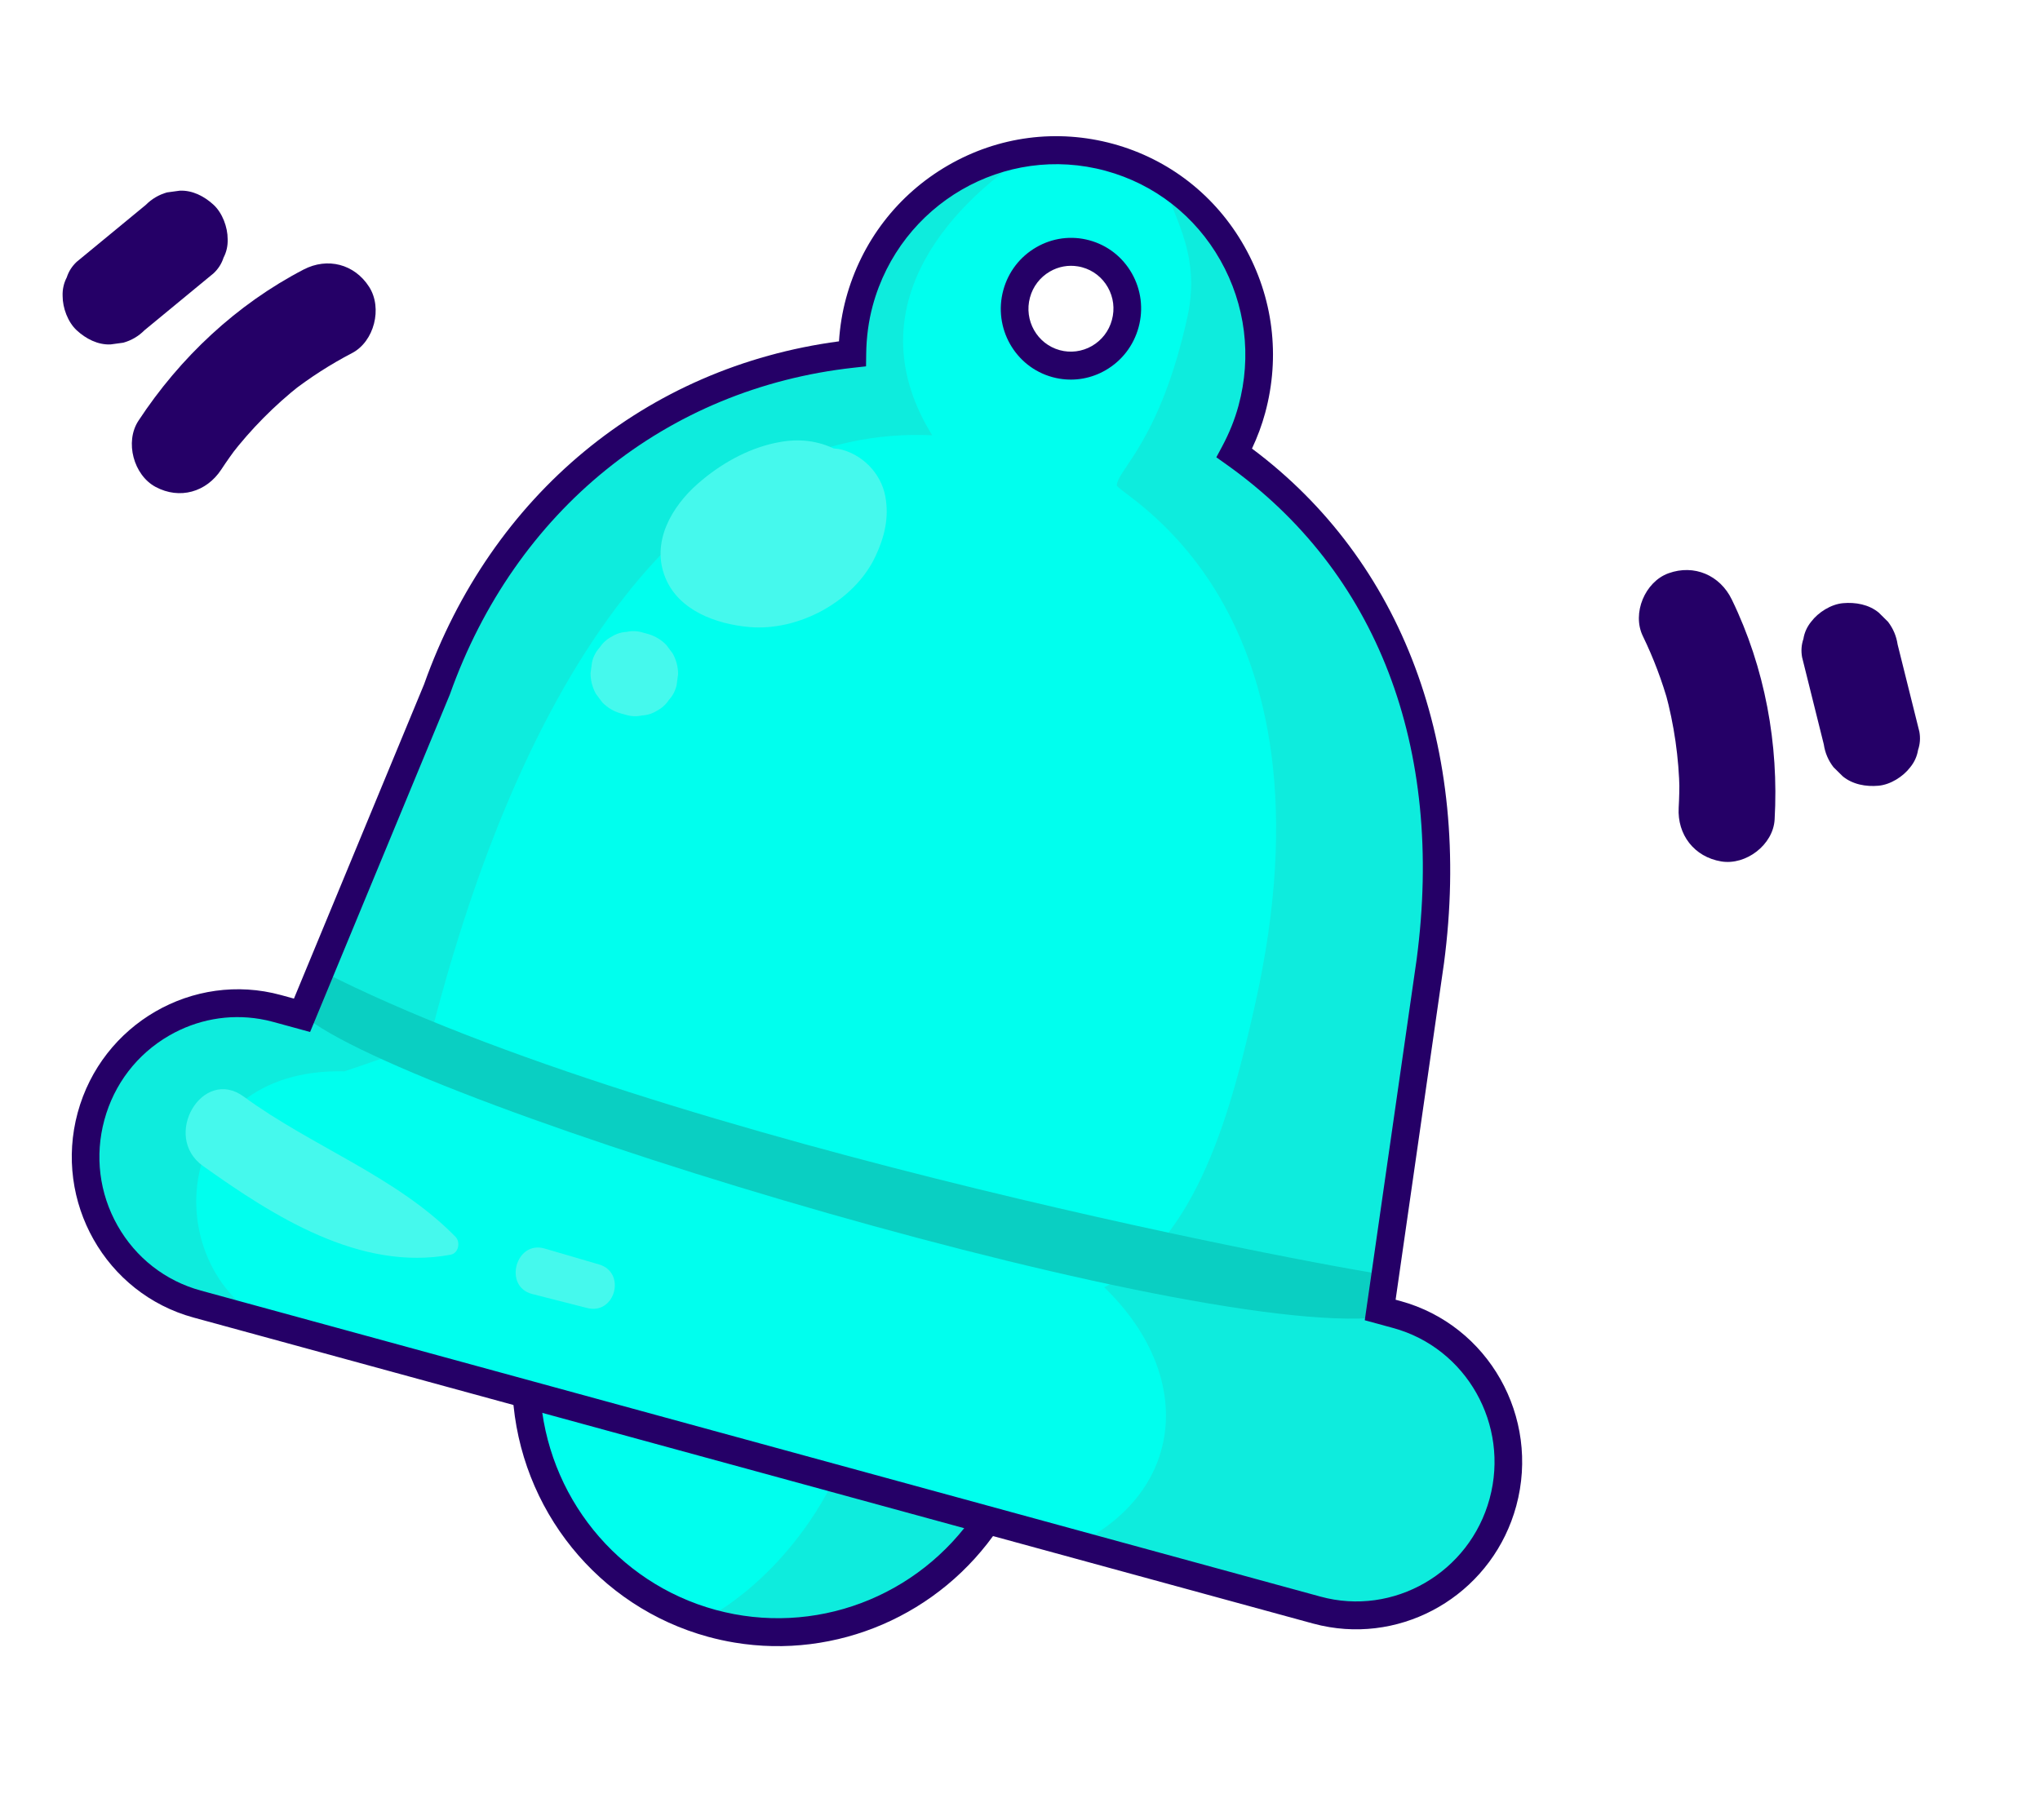 <svg width="391" height="349" viewBox="0 0 391 349" fill="none" xmlns="http://www.w3.org/2000/svg">
<g clip-path="url(#clip0_4737_59)">
<path d="M189.804 287.164C184.43 306.984 160.5 317.703 136.359 311.101C112.217 304.5 97 283.08 102.374 263.259C107.75 243.439 195.177 267.343 189.804 287.164Z" fill="#00FFEE"/>
<path d="M165.311 265.418C164.172 276.048 159.301 286.503 152.988 294.695C147.954 301.23 141.806 306.804 134.858 310.614C135.363 310.766 135.849 310.953 136.362 311.093C160.504 317.694 184.434 306.975 189.808 287.155C191.849 279.623 180.478 271.506 165.311 265.418Z" fill="#0EECDD"/>
<path d="M267.725 252.018L264.535 251.147L274.14 184.31C279.62 142.803 266.061 107.763 236.576 86.843C237.971 84.237 239.126 81.455 239.935 78.476C245.63 57.474 233.405 35.844 212.633 30.165C191.861 24.485 170.406 36.905 164.711 57.907C163.813 61.22 163.409 64.544 163.366 67.824C127.017 71.834 96.639 95.838 83.72 132.247L57.888 194.648L53.15 193.352C37.677 189.123 21.693 198.375 17.453 214.02C13.212 229.664 22.317 245.777 37.79 250.007L252.372 308.674C267.845 312.904 283.828 303.651 288.069 288.007C292.306 272.362 283.201 256.252 267.725 252.018ZM213.12 62.491C213.042 62.675 212.839 63.252 212.656 63.584C212.632 63.624 212.609 63.661 212.583 63.697C212.153 64.287 211.721 64.88 211.238 65.427C211.184 65.489 211.12 65.546 211.054 65.6C210.95 65.681 209.911 66.542 209.325 66.915C209.291 66.937 209.254 66.958 209.217 66.979C208.54 67.337 207.82 67.624 207.098 67.87C207.013 67.9 206.925 67.923 206.836 67.935C206.818 67.939 206.801 67.939 206.781 67.943C206.279 68.015 205.223 68.168 204.724 68.224C204.7 68.227 204.679 68.23 204.656 68.229C204.612 68.232 204.564 68.234 204.517 68.233C204.471 68.232 204.424 68.231 204.381 68.228C203.63 68.16 202.886 68.056 202.141 67.932C202.047 67.916 201.954 67.891 201.862 67.858C201.846 67.852 201.83 67.846 201.814 67.84C201.38 67.666 200.268 67.192 199.837 67.001C199.815 66.991 199.793 66.981 199.771 66.97C199.728 66.95 199.685 66.925 199.645 66.902C199.6 66.874 199.555 66.839 199.51 66.808C199.123 66.513 198.251 65.825 197.88 65.515C197.871 65.507 197.859 65.498 197.851 65.49C197.83 65.473 197.812 65.456 197.792 65.439C197.751 65.402 197.714 65.362 197.678 65.319C197.661 65.299 197.645 65.276 197.628 65.256C197.31 64.85 196.699 64.026 196.393 63.605C196.382 63.593 196.374 63.578 196.363 63.563C196.295 63.467 196.236 63.362 196.19 63.252C195.884 62.571 195.59 61.88 195.345 61.175C195.323 61.11 195.304 61.042 195.285 60.975C194.917 59.577 194.923 58.174 195.297 56.775C195.576 56.112 195.854 55.45 196.129 54.787C196.848 53.574 197.817 52.613 199.029 51.906C199.127 51.864 199.224 51.823 199.321 51.785C199.558 51.573 199.78 51.349 200.051 51.174C200.821 50.478 201.718 50.007 202.742 49.764C203.777 49.438 204.811 49.39 205.843 49.623C206.926 49.672 207.932 49.996 208.862 50.598C208.95 50.654 209.037 50.712 209.121 50.774C209.16 50.804 209.199 50.831 209.237 50.861C209.802 51.301 210.382 51.744 210.93 52.202C211.051 52.303 211.166 52.414 211.27 52.537C211.748 53.111 212.195 53.712 212.612 54.331C212.647 54.381 212.675 54.433 212.704 54.485C213.041 55.138 213.286 55.844 213.544 56.528C213.563 56.579 213.58 56.633 213.592 56.685C213.953 58.282 214.021 59.782 213.567 61.379C213.472 61.75 213.193 62.314 213.12 62.491Z" fill="#00FFEE"/>
<path d="M82.191 199.974C101.15 124.559 134.791 81.458 178.672 83.452C164.098 59.908 180.776 40.019 197.821 29.091C182.49 30.95 169.039 41.935 164.707 57.906C163.809 61.219 163.406 64.544 163.362 67.823C127.013 71.834 96.635 95.837 83.716 132.247L57.884 194.647L53.147 193.352C37.673 189.122 21.69 198.375 17.449 214.019C13.209 229.664 22.313 245.777 37.787 250.007L51.712 253.815C29.749 242.846 32.66 204.57 65.987 205.401C66.161 205.403 81.148 200.112 82.191 199.974Z" fill="#0EECDD"/>
<path d="M267.727 252.02L264.537 251.149L274.142 184.312C279.622 142.805 266.063 107.765 236.578 86.844C237.973 84.238 239.128 81.456 239.937 78.478C244.545 61.477 237.41 44.074 223.51 35.043C223.693 40.341 230.456 47.639 227.609 60.663C222.418 84.398 214.264 89.97 214.05 93.021C213.932 94.714 257.982 115.412 240.479 192.922C236.217 211.795 229.609 238.193 211.629 246.794C229.038 263.58 227.23 285.786 206.38 296.106L252.366 308.678C267.84 312.907 283.823 303.655 288.064 288.011C292.308 272.363 283.203 256.253 267.727 252.02Z" fill="#0EECDD"/>
<path d="M267.723 252.014L264.532 251.143L266.71 244.529C262.727 244.502 127.079 219.678 61.594 186.152L57.943 194.497C78.128 211.947 236.556 259.504 267.723 252.014Z" fill="#0ACFC2"/>
<path d="M169.692 95.193C168.873 90.708 165.218 87.005 160.808 86.083C160.455 86.01 160.09 86.024 159.734 85.965C159.703 85.95 159.681 85.922 159.649 85.91C155.998 84.263 152.389 84.085 148.499 84.935C143.056 86.124 137.984 89.029 133.8 92.686C128.715 97.132 124.746 103.949 127.526 110.762C130.111 117.095 137.306 119.645 143.568 120.212C152.967 121.064 163.722 115.372 167.806 106.638C169.533 102.944 170.435 99.268 169.692 95.193Z" fill="#45F9ED"/>
<path d="M129.971 129.234C129.961 127.821 129.614 126.502 128.926 125.274L127.702 123.639C126.696 122.609 125.502 121.905 124.119 121.522L123.246 121.284C122.2 120.954 121.154 120.908 120.111 121.145C119.076 121.196 118.108 121.506 117.208 122.075C116.269 122.573 115.516 123.261 114.944 124.136C114.215 124.93 113.723 125.866 113.473 126.943C113.377 127.656 113.282 128.366 113.187 129.08C113.196 130.492 113.543 131.812 114.231 133.039L115.455 134.675C116.461 135.704 117.656 136.409 119.038 136.792L119.912 137.029C120.957 137.359 122.003 137.405 123.046 137.169C124.082 137.117 125.049 136.807 125.95 136.239C126.889 135.741 127.641 135.052 128.213 134.177C128.943 133.383 129.435 132.448 129.685 131.37C129.783 130.658 129.879 129.944 129.971 129.234Z" fill="#45F9ED"/>
<path d="M87.293 237.106C76.028 225.571 59.699 219.774 46.73 210.247C38.81 204.432 30.916 217.842 38.914 223.545C52.534 233.255 69.052 243.771 86.355 240.555C87.902 240.271 88.304 238.143 87.293 237.106Z" fill="#45F9ED"/>
<path d="M114.811 242.415L104.373 239.364C98.847 237.75 96.42 246.663 102.009 248.087L112.548 250.774C117.891 252.137 120.113 243.964 114.811 242.415Z" fill="#45F9ED"/>
<path d="M140.766 314.91C139.082 314.629 137.405 314.261 135.729 313.806C114.677 308.052 99.618 289.412 98.259 267.424L103.549 267.072C104.77 286.775 118.266 303.478 137.131 308.636C156.034 313.794 176.059 306.264 187.064 289.906L191.443 292.905C180.142 309.712 160.272 318.164 140.766 314.91Z" fill="#250067"/>
<path d="M254.797 311.948C253.749 311.773 252.707 311.545 251.66 311.262L37.082 252.595C20.223 247.985 10.265 230.366 14.89 213.32C19.516 196.272 37.01 186.172 53.848 190.768L56.339 191.452L81.272 131.221C94.175 94.85 123.821 70.361 160.805 65.442C160.99 62.601 161.441 59.837 162.151 57.211C165.092 46.36 172.035 37.306 181.705 31.707C191.373 26.113 202.606 24.659 213.335 27.578C224.064 30.511 233.007 37.494 238.509 47.24C244.018 56.988 245.432 68.329 242.488 79.176C241.867 81.471 241.019 83.758 239.963 86.003C268.82 107.552 282.218 143.358 276.765 184.656L267.492 249.181L268.426 249.435C285.285 254.048 295.24 271.667 290.618 288.71C286.283 304.698 270.639 314.591 254.797 311.948ZM49.808 195.355C43.83 194.358 37.736 195.461 32.398 198.553C26.269 202.102 21.868 207.84 20.003 214.719C18.138 221.595 19.033 228.783 22.526 234.962C26.019 241.141 31.684 245.566 38.488 247.426L253.069 306.094C267.098 309.947 281.664 301.509 285.512 287.312C289.359 273.122 281.068 258.446 267.03 254.605L261.58 253.116L271.523 183.934C276.896 143.251 263.945 109.537 235.054 89.037L233.131 87.672L234.252 85.58C235.621 83.023 236.673 80.401 237.381 77.782C239.951 68.313 238.719 58.414 233.91 49.909C229.106 41.405 221.3 35.31 211.935 32.751C192.559 27.474 172.567 39.07 167.27 58.611C166.483 61.519 166.061 64.63 166.02 67.856L165.989 70.235L163.651 70.493C127.678 74.461 98.733 97.883 86.219 133.149L59.435 197.853L52.452 195.942C51.57 195.696 50.69 195.502 49.808 195.355Z" fill="#250067"/>
<path d="M203.056 72.596C202.606 72.521 202.156 72.422 201.71 72.3C194.562 70.348 190.338 62.874 192.296 55.643C193.246 52.142 195.489 49.219 198.609 47.413C201.726 45.606 205.346 45.128 208.819 46.077C212.285 47.025 215.167 49.28 216.948 52.426C218.726 55.571 219.182 59.233 218.232 62.737C217.282 66.238 215.039 69.161 211.922 70.968C209.203 72.543 206.103 73.104 203.056 72.596ZM206.603 51.07C204.762 50.763 202.88 51.1 201.23 52.056C199.34 53.152 197.98 54.923 197.409 57.042C196.222 61.42 198.779 65.947 203.112 67.131C205.175 67.699 207.403 67.419 209.297 66.324C211.188 65.229 212.547 63.458 213.119 61.338C213.695 59.216 213.42 56.999 212.342 55.093C211.264 53.187 209.515 51.82 207.416 51.246C207.15 51.171 206.874 51.115 206.603 51.07Z" fill="#250067"/>
</g>
<g clip-path="url(#clip1_4737_59)">
<path d="M42.404 90.028C43.43 88.467 44.509 86.942 45.637 85.458C45.159 86.084 44.681 86.71 44.199 87.335C48.098 82.271 52.59 77.732 57.598 73.784C56.978 74.267 56.359 74.75 55.739 75.236C59.416 72.374 63.33 69.851 67.459 67.703C71.74 65.474 73.347 59.066 70.757 55.009C67.945 50.602 62.764 49.296 58.184 51.679C45.343 58.362 34.499 68.534 26.537 80.664C23.873 84.72 25.614 91.106 29.835 93.358C34.442 95.815 39.561 94.355 42.404 90.028Z" fill="#250067"/>
<path d="M27.691 63.317C32.106 59.675 36.526 56.032 40.941 52.393C41.837 51.55 42.472 50.558 42.843 49.407C43.417 48.302 43.681 47.108 43.635 45.833C43.635 43.558 42.633 40.838 40.945 39.274C39.193 37.651 36.893 36.446 34.448 36.558C33.633 36.67 32.818 36.778 32.007 36.89C30.45 37.331 29.099 38.126 27.951 39.278C23.528 42.913 19.112 46.556 14.697 50.199C13.802 51.041 13.166 52.033 12.795 53.185C12.221 54.289 11.957 55.483 12.003 56.758C12.003 59.033 13.006 61.753 14.693 63.317C16.445 64.94 18.745 66.145 21.19 66.033C22.005 65.921 22.82 65.813 23.631 65.701C25.192 65.264 26.547 64.469 27.691 63.317Z" fill="#250067"/>
</g>
<g clip-path="url(#clip2_4737_59)">
<path d="M321.748 154.859C321.853 153.001 321.894 151.137 321.87 149.277C321.882 150.063 321.894 150.849 321.909 151.638C321.789 145.259 320.878 138.935 319.197 132.762C319.409 133.522 319.62 134.281 319.829 135.043C318.574 130.54 316.924 126.162 314.878 121.948C312.756 117.577 315.288 111.533 319.799 109.906C324.7 108.137 329.657 110.262 331.927 114.937C338.29 128.044 340.959 142.69 340.135 157.129C339.86 161.957 334.643 165.943 329.894 165.151C324.712 164.285 321.456 160.011 321.748 154.859Z" fill="#250067"/>
<path d="M349.563 142.718C348.178 137.149 346.79 131.577 345.403 126.01C345.184 124.799 345.264 123.627 345.653 122.491C345.85 121.268 346.35 120.164 347.148 119.185C348.507 117.386 350.94 115.848 353.235 115.64C355.617 115.426 358.191 115.875 360.096 117.453C360.686 118.038 361.279 118.621 361.866 119.204C362.859 120.501 363.472 121.953 363.711 123.562C365.106 129.13 366.491 134.7 367.876 140.27C368.095 141.481 368.014 142.652 367.626 143.788C367.429 145.011 366.929 146.115 366.13 147.095C364.771 148.893 362.339 150.431 360.044 150.639C357.662 150.854 355.087 150.405 353.183 148.826C352.593 148.241 352 147.659 351.413 147.076C350.415 145.78 349.798 144.325 349.563 142.718Z" fill="#250067"/>
</g>
<defs>
<clipPath id="clip0_4737_59">
<rect width="346.42" height="295.569" fill="white" transform="translate(49.301) rotate(9.47)"/>
</clipPath>
<clipPath id="clip1_4737_59">
<rect width="60" height="58" fill="white" transform="translate(12 36.547)"/>
</clipPath>
<clipPath id="clip2_4737_59">
<rect width="60.645" height="57.453" fill="white" transform="matrix(-0.798 -0.603 -0.603 0.798 378.205 131.125)"/>
</clipPath>
</defs>
</svg>
